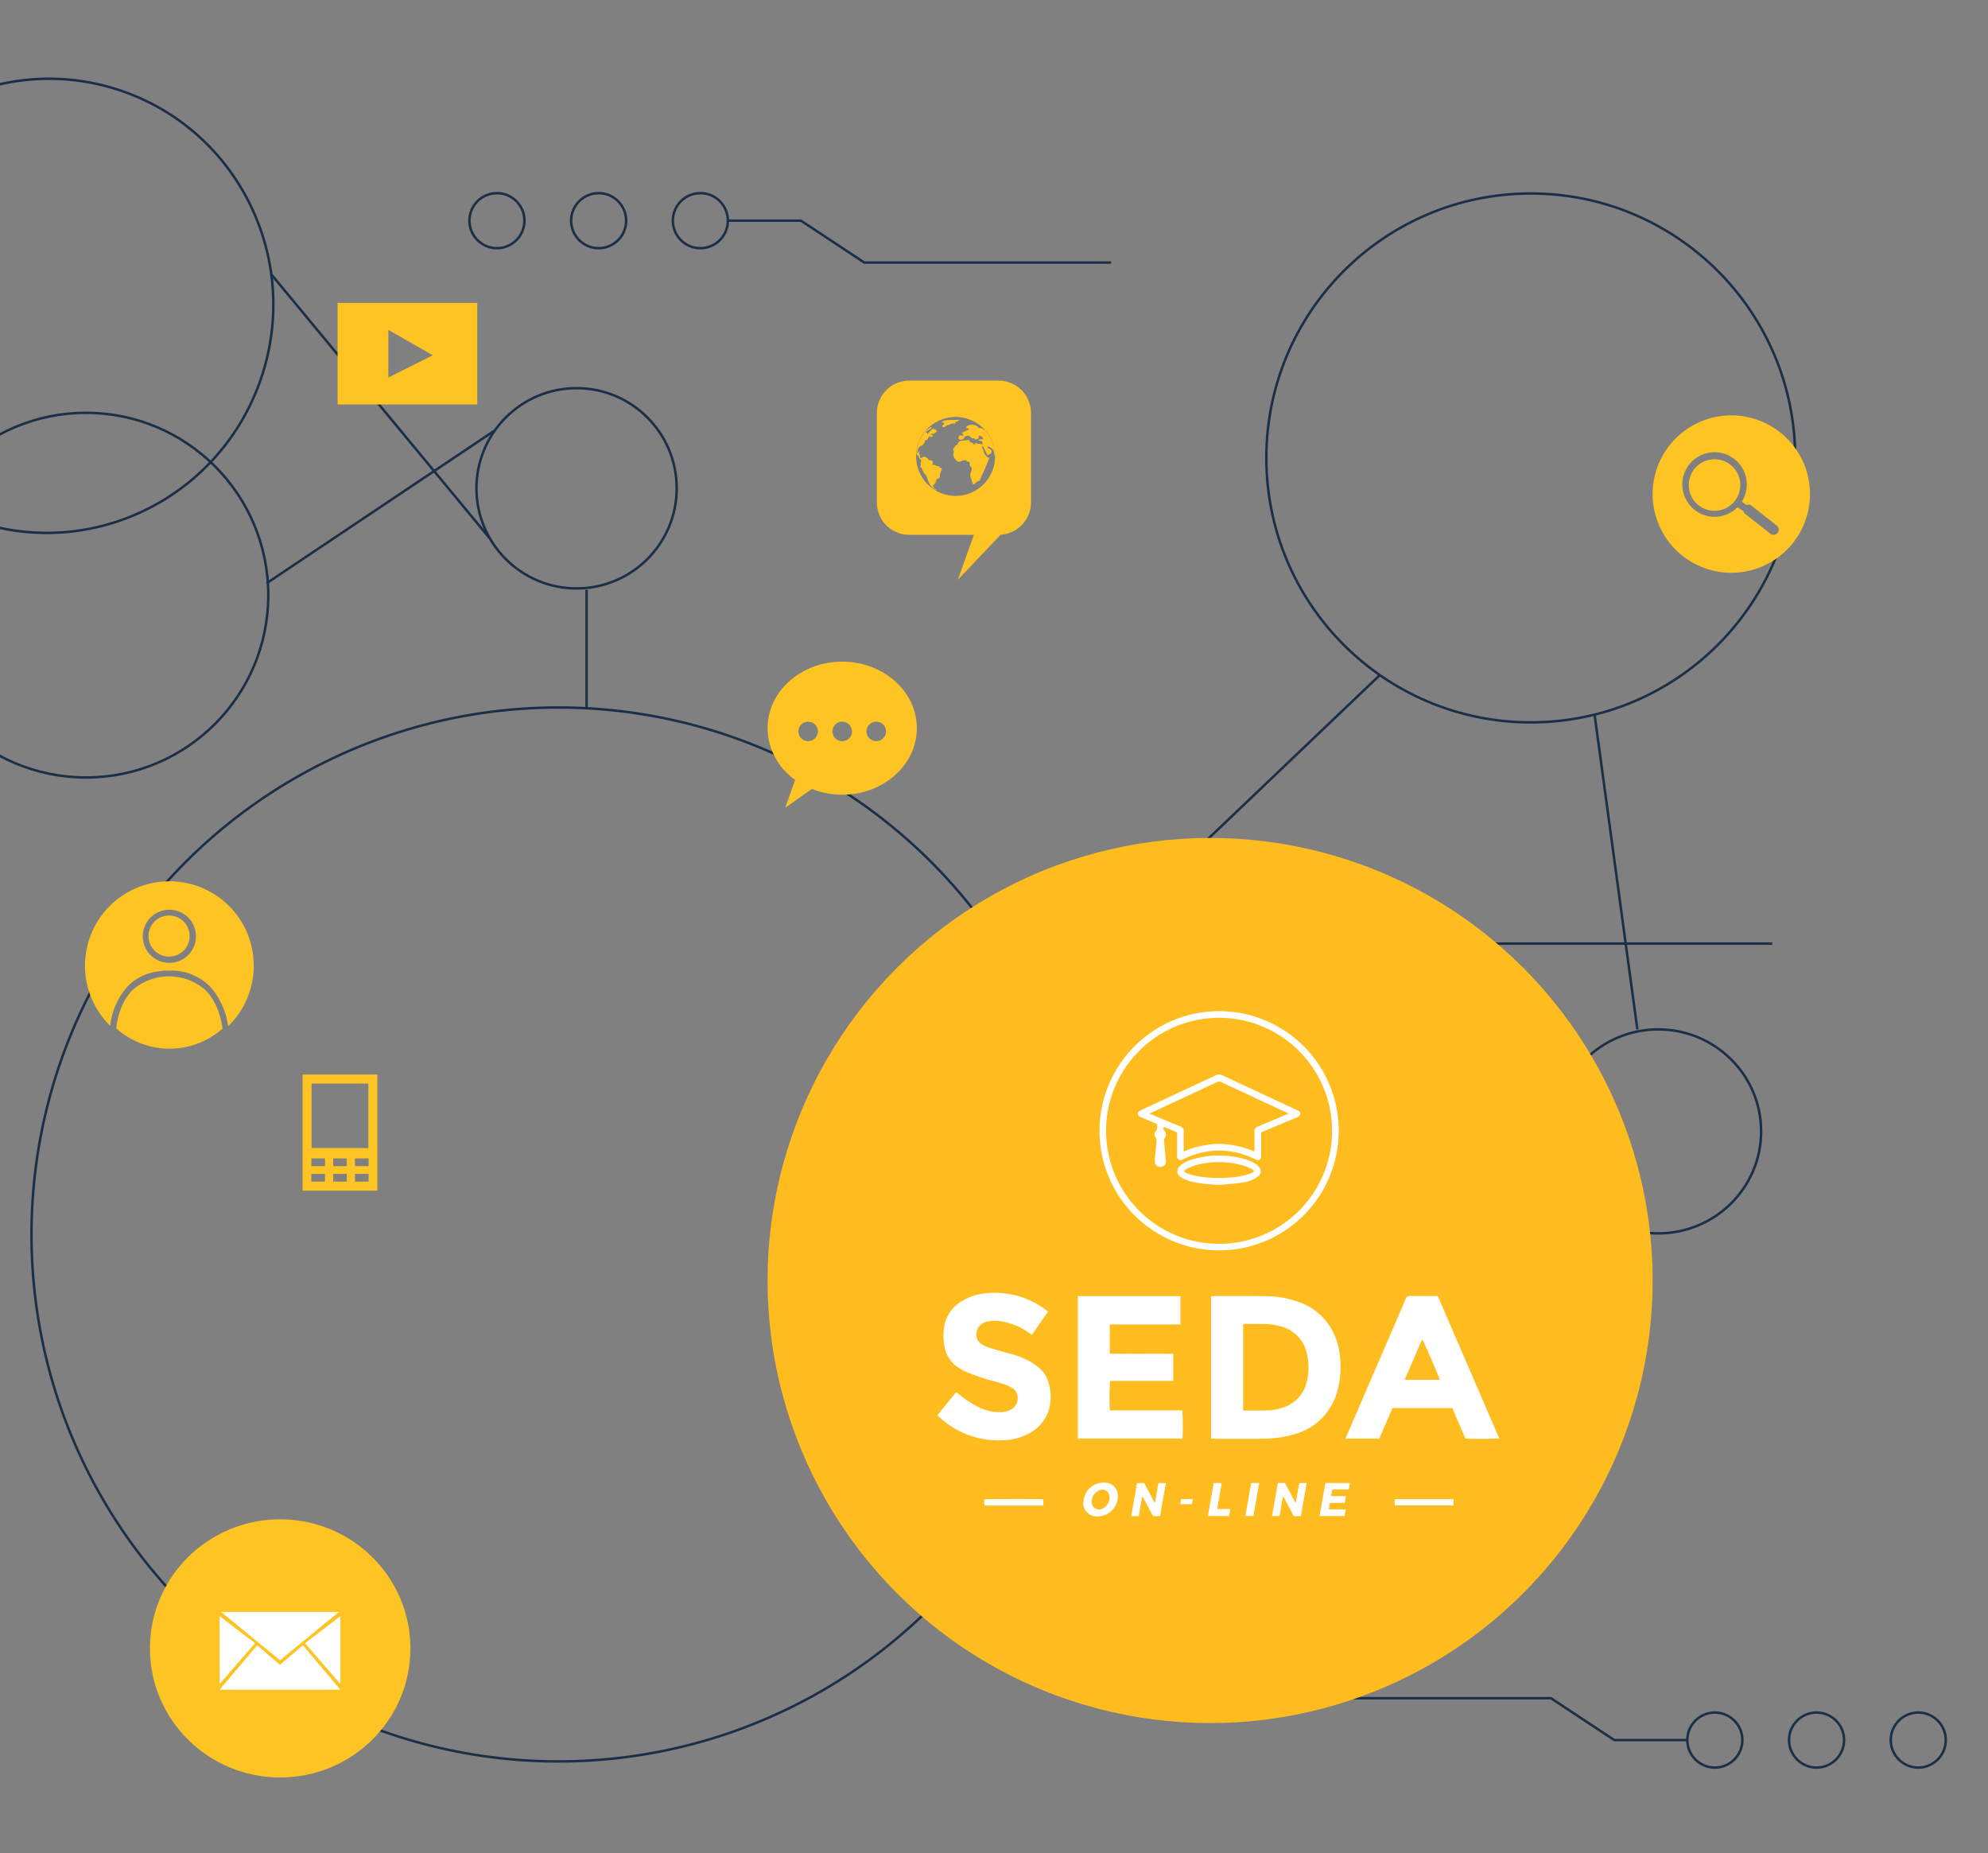 <svg xmlns="http://www.w3.org/2000/svg" xmlns:xlink="http://www.w3.org/1999/xlink" width="563" height="524.801" viewBox="0 0 563 524.801"><rect x="0" y="0" width="563" height="524.801" fill="#808080" stroke="none"/><defs><clipPath id="clip-path"><rect id="Ret&#xE2;ngulo_448" data-name="Ret&#xE2;ngulo 448" width="563" height="524.801" transform="translate(0 4135.487)" fill="none"></rect></clipPath></defs><g id="Grupo_de_m&#xE1;scara_7" data-name="Grupo de m&#xE1;scara 7" transform="translate(0 -4135.487)" clip-path="url(#clip-path)"><g id="Grupo_1127" data-name="Grupo 1127"><circle id="Elipse_37" data-name="Elipse 37" cx="149.223" cy="149.223" r="149.223" transform="translate(8.918 4335.83)" fill="none" stroke="#1b2f47" stroke-miterlimit="10" stroke-width="0.7"></circle><circle id="Elipse_38" data-name="Elipse 38" cx="51.631" cy="51.631" r="51.631" transform="translate(-27.287 4252.383)" fill="none" stroke="#1b2f47" stroke-miterlimit="10" stroke-width="0.7"></circle><ellipse id="Elipse_39" data-name="Elipse 39" cx="64.328" cy="63.746" rx="64.328" ry="63.746" transform="matrix(0.297, -0.955, 0.955, 0.297, -66.396, 4264.588)" fill="none" stroke="#1b2f47" stroke-miterlimit="10" stroke-width="0.7"></ellipse><ellipse id="Elipse_40" data-name="Elipse 40" cx="29.147" cy="28.883" rx="29.147" ry="28.883" transform="translate(440.452 4426.982)" fill="none" stroke="#1b2f47" stroke-miterlimit="10" stroke-width="0.7"></ellipse><line id="Linha_31" data-name="Linha 31" y1="33.546" transform="translate(166.122 4302.5)" fill="none" stroke="#1b2f47" stroke-miterlimit="10" stroke-width="0.7"></line><circle id="Elipse_41" data-name="Elipse 41" cx="74.884" cy="74.884" r="74.884" transform="translate(358.629 4190.275)" fill="none" stroke="#1b2f47" stroke-miterlimit="10" stroke-width="0.7"></circle><line id="Linha_32" data-name="Linha 32" x1="97.912" y2="93.377" transform="translate(292.856 4326.648)" fill="none" stroke="#1b2f47" stroke-miterlimit="10" stroke-width="0.7"></line><line id="Linha_33" data-name="Linha 33" x2="12.114" y2="89.14" transform="translate(451.585 4337.842)" fill="none" stroke="#1b2f47" stroke-miterlimit="10" stroke-width="0.7"></line><circle id="Elipse_42" data-name="Elipse 42" cx="28.354" cy="28.354" r="28.354" transform="translate(134.931 4245.404)" fill="none" stroke="#1b2f47" stroke-miterlimit="10" stroke-width="0.7"></circle><line id="Linha_34" data-name="Linha 34" x2="62.085" y2="75.006" transform="translate(76.704 4213.029)" fill="none" stroke="#1b2f47" stroke-miterlimit="10" stroke-width="0.7"></line><line id="Linha_35" data-name="Linha 35" y1="43.287" x2="64.641" transform="translate(75.521 4257.346)" fill="none" stroke="#1b2f47" stroke-miterlimit="10" stroke-width="0.7"></line><line id="Linha_36" data-name="Linha 36" x2="60.237" y2="39.701" transform="translate(309.285 4491.214)" fill="none" stroke="#1b2f47" stroke-miterlimit="10" stroke-width="0.7"></line><circle id="Elipse_43" data-name="Elipse 43" cx="8.402" cy="8.402" r="8.402" transform="translate(403.908 4426.896)" fill="none" stroke="#1b2f47" stroke-miterlimit="10" stroke-width="0.7"></circle><circle id="Elipse_44" data-name="Elipse 44" cx="8.402" cy="8.402" r="8.402" transform="translate(372.858 4426.896)" fill="none" stroke="#1b2f47" stroke-miterlimit="10" stroke-width="0.7"></circle><circle id="Elipse_45" data-name="Elipse 45" cx="8.402" cy="8.402" r="8.402" transform="translate(341.81 4426.896)" fill="none" stroke="#1b2f47" stroke-miterlimit="10" stroke-width="0.7"></circle><g id="Grupo_939" data-name="Grupo 939" transform="translate(318.8 4616.361)"><g id="Grupo_938" data-name="Grupo 938" transform="translate(159.049 4.067)"><circle id="Elipse_46" data-name="Elipse 46" cx="7.794" cy="7.794" r="7.794" fill="none" stroke="#1b2f47" stroke-miterlimit="10" stroke-width="0.7"></circle><circle id="Elipse_47" data-name="Elipse 47" cx="7.794" cy="7.794" r="7.794" transform="translate(28.805)" fill="none" stroke="#1b2f47" stroke-miterlimit="10" stroke-width="0.7"></circle><circle id="Elipse_48" data-name="Elipse 48" cx="7.794" cy="7.794" r="7.794" transform="translate(57.609)" fill="none" stroke="#1b2f47" stroke-miterlimit="10" stroke-width="0.7"></circle></g><path id="Caminho_8485" data-name="Caminho 8485" d="M937.536,406.2H1057.95L1075.9,418.06h20.688" transform="translate(-937.536 -406.198)" fill="none" stroke="#1b2f47" stroke-miterlimit="10" stroke-width="0.7"></path></g><g id="Grupo_939-2" data-name="Grupo 939" transform="translate(132.937 4190.179)"><g id="Grupo_938-2" data-name="Grupo 938" transform="translate(0 0)"><circle id="Elipse_46-2" data-name="Elipse 46" cx="7.794" cy="7.794" r="7.794" transform="translate(57.609 0)" fill="none" stroke="#1b2f47" stroke-miterlimit="10" stroke-width="0.7"></circle><circle id="Elipse_47-2" data-name="Elipse 47" cx="7.794" cy="7.794" r="7.794" transform="translate(28.804 0)" fill="none" stroke="#1b2f47" stroke-miterlimit="10" stroke-width="0.7"></circle><circle id="Elipse_48-2" data-name="Elipse 48" cx="7.794" cy="7.794" r="7.794" fill="none" stroke="#1b2f47" stroke-miterlimit="10" stroke-width="0.7"></circle></g><path id="Caminho_8485-2" data-name="Caminho 8485" d="M950.889,64.644H881L863.054,52.782H842.366" transform="translate(-769.169 -44.988)" fill="none" stroke="#1b2f47" stroke-miterlimit="10" stroke-width="0.7"></path></g><g id="Grupo_940" data-name="Grupo 940" transform="translate(391.773 4402.689)"><line id="Linha_38" data-name="Linha 38" x2="110.103" fill="none" stroke="#1b2f47" stroke-miterlimit="10" stroke-width="0.7"></line></g><ellipse id="Elipse_49" data-name="Elipse 49" cx="36.888" cy="36.555" rx="36.888" ry="36.555" transform="translate(42.454 4565.707)" fill="#fdc423"></ellipse><g id="Grupo_942" data-name="Grupo 942" transform="translate(468.021 4253.11)"><circle id="Elipse_50" data-name="Elipse 50" cx="7.305" cy="7.305" r="7.305" transform="translate(10.227 12.42)" fill="#fdc423"></circle><path id="Caminho_8486" data-name="Caminho 8486" d="M1063.584,121.64a22.282,22.282,0,1,0,22.282-22.283,22.283,22.283,0,0,0-22.282,22.283Zm8.405-2.694a9.133,9.133,0,1,1,16.864,4.84l1.268.947v.008a1.452,1.452,0,0,1,1.469.192l7.165,5.643a1.461,1.461,0,1,1-1.808,2.3l-7.165-5.643a1.453,1.453,0,0,1-.547-.971l-.073.125-1.539-1.03A9.126,9.126,0,0,1,1072,118.94Z" transform="translate(-1063.584 -99.357)" fill="#fdc423"></path></g><path id="Caminho_8487" data-name="Caminho 8487" d="M740.622,257.028V289.9h21.191V257.028Zm2.557,2.556h16.073v18.264H743.179Zm3.8,27.762H743.12v-2.191h3.854Zm0-4.38H743.12v-2.191h3.854Zm6.169,4.38h-3.856v-2.191h3.859Zm0-4.38h-3.856v-2.191h3.859Zm6.17,4.38h-3.857v-2.191h3.857Zm0-4.38h-3.857v-2.191h3.857Z" transform="translate(-654.937 4182.739)" fill="#fdc423"></path><path id="Caminho_8488" data-name="Caminho 8488" d="M900.242,181.073c-11.673,0-21.133,8.434-21.133,18.836a18.1,18.1,0,0,0,7.809,14.618l-2.809,7.894,7.557-5.3a23.227,23.227,0,0,0,8.578,1.623c11.673,0,21.134-8.434,21.134-18.836S911.914,181.073,900.242,181.073Zm-9.649,22.512a2.757,2.757,0,1,1,2.757-2.757v0a2.755,2.755,0,0,1-2.755,2.755Zm9.649,0A2.757,2.757,0,1,1,903,200.827v0A2.755,2.755,0,0,1,900.242,203.585Zm9.649,0a2.757,2.757,0,1,1,2.755-2.758v0A2.755,2.755,0,0,1,909.891,203.585Z" transform="translate(-661.731 4141.776)" fill="#fdc423"></path><g id="Grupo_944" data-name="Grupo 944" transform="translate(248.319 4243.263)"><path id="Caminho_8489" data-name="Caminho 8489" d="M912.471,91.039H887.2a9.2,9.2,0,0,0-9.2,9.2V125.51a9.2,9.2,0,0,0,9.2,9.2h18.294l-4.567,12.738,12.131-12.767a9.193,9.193,0,0,0,8.61-9.171V100.239A9.2,9.2,0,0,0,912.471,91.039Zm-12.162,32.646a11.173,11.173,0,1,1,11.168-11.178v0A11.174,11.174,0,0,1,900.309,123.685Z" transform="translate(-878 -91.039)" fill="#fdc423"></path><g id="Grupo_943" data-name="Grupo 943" transform="translate(11.181 11.088)"><path id="Caminho_8490" data-name="Caminho 8490" d="M887.522,108.847c.084-.361.172-.722.253-1.084a8.473,8.473,0,0,1,.655-1.887,10.9,10.9,0,0,1,.867-1.574,7.2,7.2,0,0,1,1.094-1.331c.136,0,.218-.108.314-.18.208-.159.407-.326.616-.487a1.223,1.223,0,0,1,.2-.117.183.183,0,0,1,.256.041l.011.018c.06.105-.028.16-.094.215a8.007,8.007,0,0,1-1.087.759c-.05.03-.1.054-.15.088-.117.084-.328.11-.271.311s.253.175.437.167c0,.117-.073.21-.055.32.007.041,0,.092.06.1s.068-.033.077-.069c.084-.317.392-.459.553-.707.192-.294.521-.43.7-.721a.39.39,0,0,1,.127-.118c.16-.1.251-.071.294.118.024.105.071.11.151.088l.145-.038c.163-.047.3-.118.265.182-.027.236.188.295.389.31,0,.118-.077.175-.149.237a2.939,2.939,0,0,1-.676.429c-.112.045-.125.1-.073.2h0a1.9,1.9,0,0,1-.446-.078c-.3-.052-.462.045-.5.294.063.028.108-.018.154-.045.1-.058.191-.112.186.077,0,.127.1.095.173.117.194.052.213.111.077.262a.708.708,0,0,1-.346.215c-.129.036-.264.091-.264-.137,0-.111-.087-.1-.156-.077a.57.57,0,0,0-.3.212,2.529,2.529,0,0,0-.21.33,1.119,1.119,0,0,1-.625.572c-.33.124-.362.2-.316.554a.253.253,0,0,1-.129.256.931.931,0,0,0-.337.388.651.651,0,0,1-.522.378c-.21.034-.424.084-.456.354,0,.045-.039.071-.073.047-.149-.1-.169.033-.208.117a5.477,5.477,0,0,0-.432,1.455c-.008.053-.039.118.04.148a.132.132,0,0,0,.148-.066.69.69,0,0,0,.118-.257.435.435,0,0,1,.153-.256.1.1,0,0,1,.118-.017c.038.022.031.063.026.1-.025.2-.045.4-.077.6a.235.235,0,0,0,.085.251.414.414,0,0,1,.165.354,2.613,2.613,0,0,0,.038.347c.056.3.16.354.453.252a.718.718,0,0,0,.286-.191.456.456,0,0,1,.495-.118,1.536,1.536,0,0,1,1.071.708.532.532,0,0,0,.328.236c.111.036.223.064.336.089.56.118.715.339.647.9-.012.1-.029.178-.154.2a.165.165,0,0,0-.137.187l0,.013c.089,0,.136-.078.208-.1s.141-.025.18.036c.068.1.139.079.237.052a.414.414,0,0,1,.471.141.4.4,0,0,0,.347.173c.118.008.236.019.354.02s.235.017.283.168c.043.131.181.182.291.247a3.11,3.11,0,0,1,.333.206.275.275,0,0,1,.1.374l-.007.011a3.712,3.712,0,0,0-.507,1.865.69.69,0,0,1-.611.708.511.511,0,0,0-.436.426c-.052.237-.13.462-.185.695-.036.154-.1.255-.305.2.088.192.1.316-.155.342-.174.017-.253.244-.208.471a1.2,1.2,0,0,0,.655.846c.07.037.142.069.259.124a.4.4,0,0,1-.446-.052,5,5,0,0,1-1.14-1.061,5.1,5.1,0,0,1-.971-2.005,2.64,2.64,0,0,0-.783-1.378,1.826,1.826,0,0,1-.472-.751,3.216,3.216,0,0,0-.6-1.1c-.21-.236-.2-.335-.019-.616a.155.155,0,0,0,0-.214.339.339,0,0,1-.045-.367,1.8,1.8,0,0,0,.076-.271.827.827,0,0,0-.2-.857,1.6,1.6,0,0,1-.373-.582c-.089-.2-.149-.423-.392-.521-.086-.036-.1-.16-.117-.247-.035-.159-.118-.174-.236-.107v-.218l.045-.046a.473.473,0,0,0,0-.3l.043-.137A.245.245,0,0,0,887.522,108.847Z" transform="translate(-887.445 -100.084)" fill="#fdc423"></path><path id="Caminho_8491" data-name="Caminho 8491" d="M908,109.2l.043.095a.489.489,0,0,0,0,.3l.044.18a1.352,1.352,0,0,0,0,.516v.445c-.142-.443-.193-.906-.3-1.355a2.375,2.375,0,0,0-.307-.785,1.047,1.047,0,0,0-.412-.378,2.02,2.02,0,0,1-.485-.324.587.587,0,0,0-.088-.066.328.328,0,0,0-.449.036c-.077.129,0,.31.191.4a2.549,2.549,0,0,0,.305.111.839.839,0,0,1,.589.76.819.819,0,0,1-.556.78.955.955,0,0,0-.564.426c-.073-.153-.138-.279-.2-.408-.354-.758-.728-1.5-1.141-2.224-.027-.047-.041-.131-.1-.128s-.079.09-.094.15a.887.887,0,0,0,.128.646,5.273,5.273,0,0,1,.42,1.107,3.151,3.151,0,0,0,.944,1.324.589.589,0,0,0,.534.059.236.236,0,0,1-.032.18q-.728,1.827-1.461,3.657a5.877,5.877,0,0,1-.617,1.147.645.645,0,0,0-.137.4.562.562,0,0,1-.311.555c-.088.046-.085.077-.046.163a.3.3,0,0,1-.089.413.288.288,0,0,1-.1.041,2.9,2.9,0,0,0-1.241.81,1.07,1.07,0,0,1-.118.09c-.348.237-.471.2-.6-.193-.183-.573-.354-1.151-.548-1.72a1.787,1.787,0,0,1,.037-1.273,6.357,6.357,0,0,0,.229-.656.952.952,0,0,0-.445-1.179c-.1-.069-.032-.125-.015-.185.023-.079.078-.163-.082-.137-.092.017-.058-.054-.049-.1a2.64,2.64,0,0,0,.07-.317.449.449,0,0,0-.471-.555c-.072,0-.146,0-.217-.007-.1-.007-.209-.06-.217-.153-.019-.247-.183-.2-.333-.193a3.964,3.964,0,0,0-1.406.313.867.867,0,0,1-1.062-.211,5.56,5.56,0,0,1-.7-.826,1.338,1.338,0,0,1-.18-1.321.764.764,0,0,0-.025-.671.616.616,0,0,1,.046-.6,3.256,3.256,0,0,1,1.07-1.18.4.4,0,0,0,.2-.286.824.824,0,0,1,.6-.63,6.079,6.079,0,0,1,1.263-.207c.337-.046.677-.071,1.016-.118a.27.27,0,0,1,.341.168.342.342,0,0,1,.013.058.561.561,0,0,0,.611.472.179.179,0,0,1,.187.1,1.127,1.127,0,0,0,.708.432c.1.028.129-.025.131-.117a.537.537,0,0,1,.162-.419,1.078,1.078,0,0,0,.965.408,1.858,1.858,0,0,1,.935.173,3.232,3.232,0,0,0-.137-.836c-.05-.155-.2-.15-.331-.143a.825.825,0,0,1-.624-.2c-.107-.095-.09-.148.04-.191a2.8,2.8,0,0,1,1.372-.1,4.718,4.718,0,0,1-.632-1.071c-.1.118-.063.262-.142.378a2.6,2.6,0,0,0-.183-.269.282.282,0,0,0-.393-.073l-.015.011c-.147.1-.079.219-.015.342a.353.353,0,0,1-.127.484.358.358,0,0,1-.2.047c-.251.014-.4.073-.353.368-.1-.056-.1-.137-.13-.2s-.052-.112-.107-.063c-.17.148-.236-.008-.329-.1a1.524,1.524,0,0,1-.135-.141c-.07-.086-.137-.105-.207-.007-.1.148-.2.11-.32.008-.236-.2-.471-.379-.715-.567a.776.776,0,0,0-.858-.1,1.672,1.672,0,0,0-.891.878c-.018.046-.02.108-.089.105-.22-.007-.424.092-.643.1a.625.625,0,0,1-.615-.366.551.551,0,0,1,.071-.632.608.608,0,0,1,.652-.244c.118.028.224.062.337.085.212.044.262,0,.236-.225a.834.834,0,0,0-.425-.568l1.789-.843c.052-.025.105-.047.157-.073.157-.075.13-.174.024-.269a.536.536,0,0,0-.371-.095c-.131,0-.253-.032-.3-.17a.33.33,0,0,1,.111-.372.433.433,0,0,1,.088-.064,2.572,2.572,0,0,1,2.663-.1c.064.044.14.072.211.111.334.179.334.179.217.53.059.041.111,0,.165-.017a1.333,1.333,0,0,1,1.154.218c.154.107.291.268.514.212a9.155,9.155,0,0,1,.613.708,9.413,9.413,0,0,1,.958,1.416c.2.347.353.725.533,1.088a8.484,8.484,0,0,1,.354.931,9.015,9.015,0,0,1,.43,1.77.815.815,0,0,0,.033.1A.254.254,0,0,0,908,109.2Z" transform="translate(-885.823 -100.184)" fill="#fdc423"></path><path id="Caminho_8492" data-name="Caminho 8492" d="M893.391,101.2a2.645,2.645,0,0,1,1.714-.687q1.685-.051,3.368-.1a.148.148,0,0,1,.162.054c-.408.172-.734.5-1.2.523-.156.008-.118.081-.077.168s.137.124.237.2a.7.7,0,0,1-.368.1c-.181,0-.362.007-.543,0a1.2,1.2,0,0,0-.812.25.772.772,0,0,1-.565.182.6.6,0,0,0-.5.22,1.214,1.214,0,0,1-.435.354.482.482,0,0,1-.548-.063.329.329,0,0,1,.107-.575,1.017,1.017,0,0,0,.216-.1c.118-.09.132-.168.038-.323a.437.437,0,0,0-.574-.233.3.3,0,0,0-.044.021A.628.628,0,0,1,893.391,101.2Z" transform="translate(-886.352 -100.405)" fill="#fdc423"></path></g></g><path id="Caminho_8493" data-name="Caminho 8493" d="M749,72.445v28.766h39.557V72.445Zm14.382,21.128V80.09l12.586,7.191Z" transform="translate(-653.396 4148.806)" fill="#fdc423"></path><g id="Grupo_945" data-name="Grupo 945" transform="translate(24.071 4385.047)"><path id="Caminho_8494" data-name="Caminho 8494" d="M709.626,230.628h.026a5.819,5.819,0,0,0,.026-11.637h-.008a5.819,5.819,0,1,0-.044,11.637Z" transform="translate(-685.772 -209.3)" fill="#fdc423"></path><path id="Caminho_8495" data-name="Caminho 8495" d="M721.417,237.522a15.65,15.65,0,0,0-20.892.026c-3.144,3.266-4.162,7.838-4.487,10.7a22.638,22.638,0,0,0,30.118.086C725.73,245.291,724.569,240.749,721.417,237.522Z" transform="translate(-687.204 -206.626)" fill="#fdc423"></path><path id="Caminho_8496" data-name="Caminho 8496" d="M712.468,210.807a23.894,23.894,0,0,0-16.755,40.928,19.987,19.987,0,0,1,4.908-11.14c2.878-2.99,6.824-4.507,11.728-4.507a15.533,15.533,0,0,1,11.595,4.474,20.924,20.924,0,0,1,5.166,11.282A23.893,23.893,0,0,0,712.468,210.8Zm0,23.1A7.529,7.529,0,1,1,720,226.376h0a7.54,7.54,0,0,1-7.529,7.529Z" transform="translate(-688.576 -210.805)" fill="#fdc423"></path></g><g id="Grupo_1126" data-name="Grupo 1126"><ellipse id="Elipse_51" data-name="Elipse 51" cx="125.322" cy="125.322" rx="125.322" ry="125.322" transform="translate(217.377 4372.767)" fill="#ffbc1f"></ellipse><g id="Grupo_947" data-name="Grupo 947" transform="translate(265.463 4421.81)"><path id="Caminho_8497" data-name="Caminho 8497" d="M1011.461,341.141v-40.3a2.562,2.562,0,0,1,.43-.076c4.978,0,9.955-.013,14.932.036a27.869,27.869,0,0,1,9.106,1.518,17.3,17.3,0,0,1,10.016,8.513,19.413,19.413,0,0,1,1.981,6.852,25.489,25.489,0,0,1-.568,9.352A17.285,17.285,0,0,1,1034.688,340a32.287,32.287,0,0,1-8.879,1.173c-4.59.022-9.18.008-13.773,0C1011.875,341.18,1011.709,341.155,1011.461,341.141Zm9.064-7.984c.212.013.354.028.5.028,1.91,0,3.818.022,5.728-.008a16.325,16.325,0,0,0,4.643-.7,9.928,9.928,0,0,0,7.162-7.555,16.537,16.537,0,0,0-.058-8.112,9.885,9.885,0,0,0-6.873-7.311,16.263,16.263,0,0,0-4.625-.8c-2-.05-4.008-.027-6.016-.031a4.506,4.506,0,0,0-.457.044Z" transform="translate(-933.931 -220.087)" fill="#fff"></path><path id="Caminho_8498" data-name="Caminho 8498" d="M1009.295,317.1v7.686H991.389a75.038,75.038,0,0,0-.066,8.356h20.525a65.823,65.823,0,0,1,.068,7.972H982.265V300.791h29.056v8.016c-2.232.009-4.444,0-6.656,0H991.3v8.262c1.987.061,3.979.019,5.973.027s3.965,0,5.947,0Z" transform="translate(-942.483 -220.078)" fill="#fff"></path><path id="Caminho_8499" data-name="Caminho 8499" d="M1067.019,300.76q8.71,20.169,17.409,40.3c-.614.159-7.733.217-9.568.087l-3.736-8.653h-16.93c-1.236,2.866-2.476,5.742-3.731,8.65H1040.9c.106-.274.189-.517.29-.747q5.657-13.1,11.316-26.2c1.837-4.254,3.685-8.506,5.5-12.77a.926.926,0,0,1,1.006-.677c2.44.03,4.881.013,7.322.013Zm.565,23.726c-.222-.9-4.6-11.021-4.976-11.48l-4.971,11.48Z" transform="translate(-925.309 -220.093)" fill="#fff"></path><path id="Caminho_8500" data-name="Caminho 8500" d="M951.5,334.7l5.344-6.55c.23.181.419.325.6.477a27.162,27.162,0,0,0,5.525,3.706,13.275,13.275,0,0,0,6.565,1.506,6.474,6.474,0,0,0,2.654-.656,3.555,3.555,0,0,0,1.99-3.965,3.045,3.045,0,0,0-1.495-2.21,11.964,11.964,0,0,0-2.42-1.125c-1.886-.592-3.822-1.034-5.708-1.626-1.608-.508-3.188-1.115-4.754-1.742a15.025,15.025,0,0,1-2.036-1.1,8.745,8.745,0,0,1-4.234-6.119,15.4,15.4,0,0,1-.047-5.977,10.072,10.072,0,0,1,4.666-6.706,15.434,15.434,0,0,1,6.775-2.387,24.221,24.221,0,0,1,15.615,3.491c.776.475,1.495,1.05,2.307,1.627l-4.589,6.624c-.274-.19-.49-.335-.7-.486a18.385,18.385,0,0,0-7.37-3.232,10.931,10.931,0,0,0-4.533-.056,3.722,3.722,0,0,0-2.954,2.592,3.233,3.233,0,0,0,1.46,3.888,8.642,8.642,0,0,0,1.9.875q2.766.863,5.559,1.614a24.4,24.4,0,0,1,6.258,2.436,20.123,20.123,0,0,1,2.256,1.57,8.364,8.364,0,0,1,2.773,4.078,13.268,13.268,0,0,1,.211,7.783,11.239,11.239,0,0,1-5.808,6.908,16.313,16.313,0,0,1-7.015,1.867,24.6,24.6,0,0,1-18.465-6.755C951.716,334.95,951.628,334.84,951.5,334.7Z" transform="translate(-951.496 -220.293)" fill="#fff"></path><path id="Caminho_8501" data-name="Caminho 8501" d="M1020.87,238.364a33.874,33.874,0,1,1-33.864,33.885v-.018A33.911,33.911,0,0,1,1020.87,238.364Zm-32,33.922a32,32,0,1,0,32.064-32.032A32,32,0,0,0,988.872,272.286Z" transform="translate(-941.094 -238.364)" fill="#fff"></path><path id="Caminho_8502" data-name="Caminho 8502" d="M1027.892,345.627l-.972,5.43H1024.8l1.646-9.348h2.009l2.916,5.509h.153l.991-5.5h2.1l-1.654,9.384c-.6,0-1.164-.008-1.74,0-.317,0-.388-.242-.5-.449l-2.327-4.424c-.11-.209-.235-.413-.352-.619Z" transform="translate(-930.024 -208.093)" fill="#fff"></path><path id="Caminho_8503" data-name="Caminho 8503" d="M996.073,351.093h-1.642a4.079,4.079,0,0,1-.468-.058c.551-3.117,1.093-6.206,1.643-9.321h2.017l2.921,5.522.146-.03.983-5.486h2.1l-1.634,9.295a5.629,5.629,0,0,1-1.8.053c-.165-.009-.365-.275-.468-.467-.79-1.468-1.552-2.947-2.336-4.421a1.557,1.557,0,0,0-.478-.581Z" transform="translate(-939.057 -208.091)" fill="#fff"></path><path id="Caminho_8504" data-name="Caminho 8504" d="M993.234,345.525a5.776,5.776,0,0,1-5.867,5.682,5.879,5.879,0,0,1-.692-.053,3.77,3.77,0,0,1-3.177-4.281c.009-.061.021-.122.032-.182a5.744,5.744,0,0,1,6.206-5.042,3.671,3.671,0,0,1,3.5,3.833Zm-7.394,1.422a2.1,2.1,0,0,0,3.217,1.956,3.37,3.37,0,0,0,1.81-3.232,2.016,2.016,0,0,0-2.924-1.846,3.5,3.5,0,0,0-2.1,3.124Z" transform="translate(-942.134 -208.117)" fill="#fff"></path><path id="Caminho_8505" data-name="Caminho 8505" d="M1043.793,341.708l-.327,1.837h-4.655l-.327,1.881h4.186l-.318,1.908h-4.2l-.337,1.845h4.8l-.335,1.876h-7.066c.552-3.131,1.1-6.224,1.647-9.348Z" transform="translate(-926.973 -208.093)" fill="#fff"></path><path id="Caminho_8506" data-name="Caminho 8506" d="M978.51,345.316v1.6a.838.838,0,0,1-.058.078.155.155,0,0,1-.061.038.978.978,0,0,1-.211.04H962.168a2.381,2.381,0,0,1-.318-.044,5.683,5.683,0,0,1-.061-1.681C962.366,345.2,977.669,345.165,978.51,345.316Z" transform="translate(-948.491 -207.065)" fill="#fff"></path><path id="Caminho_8507" data-name="Caminho 8507" d="M1068.357,345.257v1.77h-16.691v-1.77Z" transform="translate(-922.155 -207.054)" fill="#fff"></path><path id="Caminho_8508" data-name="Caminho 8508" d="M1016.738,351.054h-5.981l1.645-9.336h2.26l-1.279,7.332c1.226.056,2.423,0,3.663.037A8.159,8.159,0,0,1,1016.738,351.054Z" transform="translate(-934.137 -208.09)" fill="#fff"></path><path id="Caminho_8509" data-name="Caminho 8509" d="M1018.961,351.043l1.649-9.332h2.264c-.551,3.126-1.093,6.206-1.645,9.332Z" transform="translate(-931.734 -208.092)" fill="#fff"></path><path id="Caminho_8510" data-name="Caminho 8510" d="M1004.933,345.229h3.328l-.243,1.433H1004.7Z" transform="translate(-935.912 -207.062)" fill="#fff"></path><path id="Caminho_8511" data-name="Caminho 8511" d="M1000.818,266.252l-4.267-1.793c-.155-.066-.313-.129-.468-.193a.97.97,0,0,1-.663-.873.937.937,0,0,1,.6-.914c.153-.075.306-.145.46-.217q10.54-4.913,21.074-9.826a1.823,1.823,0,0,1,1.708,0q10.529,4.936,21.074,9.826c.153.072.309.14.46.213a.961.961,0,0,1-.062,1.792c-.155.067-.313.129-.468.194l-9.287,3.9c-.2.084-.388.175-.666.3v6.422a4.226,4.226,0,0,1-.008.508.928.928,0,0,1-.956.9.9.9,0,0,1-.344-.076c-.181-.065-.35-.162-.526-.242a23.764,23.764,0,0,0-10.578-2.392,24.262,24.262,0,0,0-9.568,2.388,1.782,1.782,0,0,0-.259.129c-.747.508-1.611,0-1.579-1,.062-1.932.018-3.866.018-5.8v-.848l-3.716-1.566a.826.826,0,0,0,.047.988,1.591,1.591,0,0,1,.109,2.233,1.332,1.332,0,0,0-.129.743c.156,1.853.34,3.7.517,5.559a1.59,1.59,0,0,1-1.228,1.791,1.563,1.563,0,0,1-1.873-1.089,2.533,2.533,0,0,1-.047-.86q.24-2.6.517-5.192a1.424,1.424,0,0,0-.259-1.146,1.294,1.294,0,0,1-.03-1.681C1001,267.752,1000.81,267.037,1000.818,266.252Zm37.278-2.927c-.394-.2-.624-.325-.861-.433-1.007-.471-2.016-.936-3.023-1.405q-7.621-3.545-15.236-7.1a1.165,1.165,0,0,0-1.148.008c-.776.4-1.572.74-2.361,1.107q-7.982,3.716-15.962,7.434c-.224.1-.44.229-.754.394.4.176.667.295.933.407,2.561,1.073,5.113,2.168,7.69,3.2a1.461,1.461,0,0,1,1.034,1.6c-.041,1.57-.011,3.142-.011,4.713v.805a26.371,26.371,0,0,1,10-2.167,26.677,26.677,0,0,1,10.045,2.171v-.83c0-1.619.027-3.24-.013-4.858a1.26,1.26,0,0,1,.905-1.376c1.46-.575,2.9-1.205,4.347-1.81Z" transform="translate(-938.63 -234.305)" fill="#fff"></path><path id="Caminho_8512" data-name="Caminho 8512" d="M1016.616,278.261a36.659,36.659,0,0,1-8.6-.9,11.238,11.238,0,0,1-2.555-.984c-1.792-.992-1.866-2.56-.24-3.8a10.1,10.1,0,0,1,3.535-1.614,26.184,26.184,0,0,1,14.778.165,8.948,8.948,0,0,1,2.742,1.28,4.838,4.838,0,0,1,1.034.994,1.661,1.661,0,0,1-.178,2.3,6.009,6.009,0,0,1-1.552,1.034,12.532,12.532,0,0,1-3.9,1.034C1019.741,278.015,1017.791,278.154,1016.616,278.261Zm9.225-3.9a5.468,5.468,0,0,0-.8-.584,16.8,16.8,0,0,0-2.133-.887,24.609,24.609,0,0,0-12.1-.517,14.314,14.314,0,0,0-3.771,1.241,2.185,2.185,0,0,0-1.062.855,1.766,1.766,0,0,0,.914.591,17.809,17.809,0,0,0,4.364,1,36.967,36.967,0,0,0,9.18.008,18.781,18.781,0,0,0,4.022-.879A3,3,0,0,0,1025.841,274.363Z" transform="translate(-936.1 -229.102)" fill="#fff"></path></g></g><g id="Grupo_937" data-name="Grupo 937" transform="translate(62.201 4591.944)"><path id="Caminho_8481" data-name="Caminho 8481" d="M721.154,385.573h33.33l-16.663,13.679Z" transform="translate(-720.717 -385.573)" fill="#fff"></path><path id="Caminho_8482" data-name="Caminho 8482" d="M741.205,394.237l10.024-7.664v19.22Z" transform="translate(-717.031 -385.389)" fill="#fff"></path><path id="Caminho_8483" data-name="Caminho 8483" d="M730.809,394.237l-10.024-7.664v19.22Z" transform="translate(-720.785 -385.389)" fill="#fff"></path><path id="Caminho_8484" data-name="Caminho 8484" d="M731.4,393.545l6.485,5.519,6.486-5.519,10.613,12.594h-34.2Z" transform="translate(-720.785 -384.107)" fill="#fff"></path></g></g></g></svg>